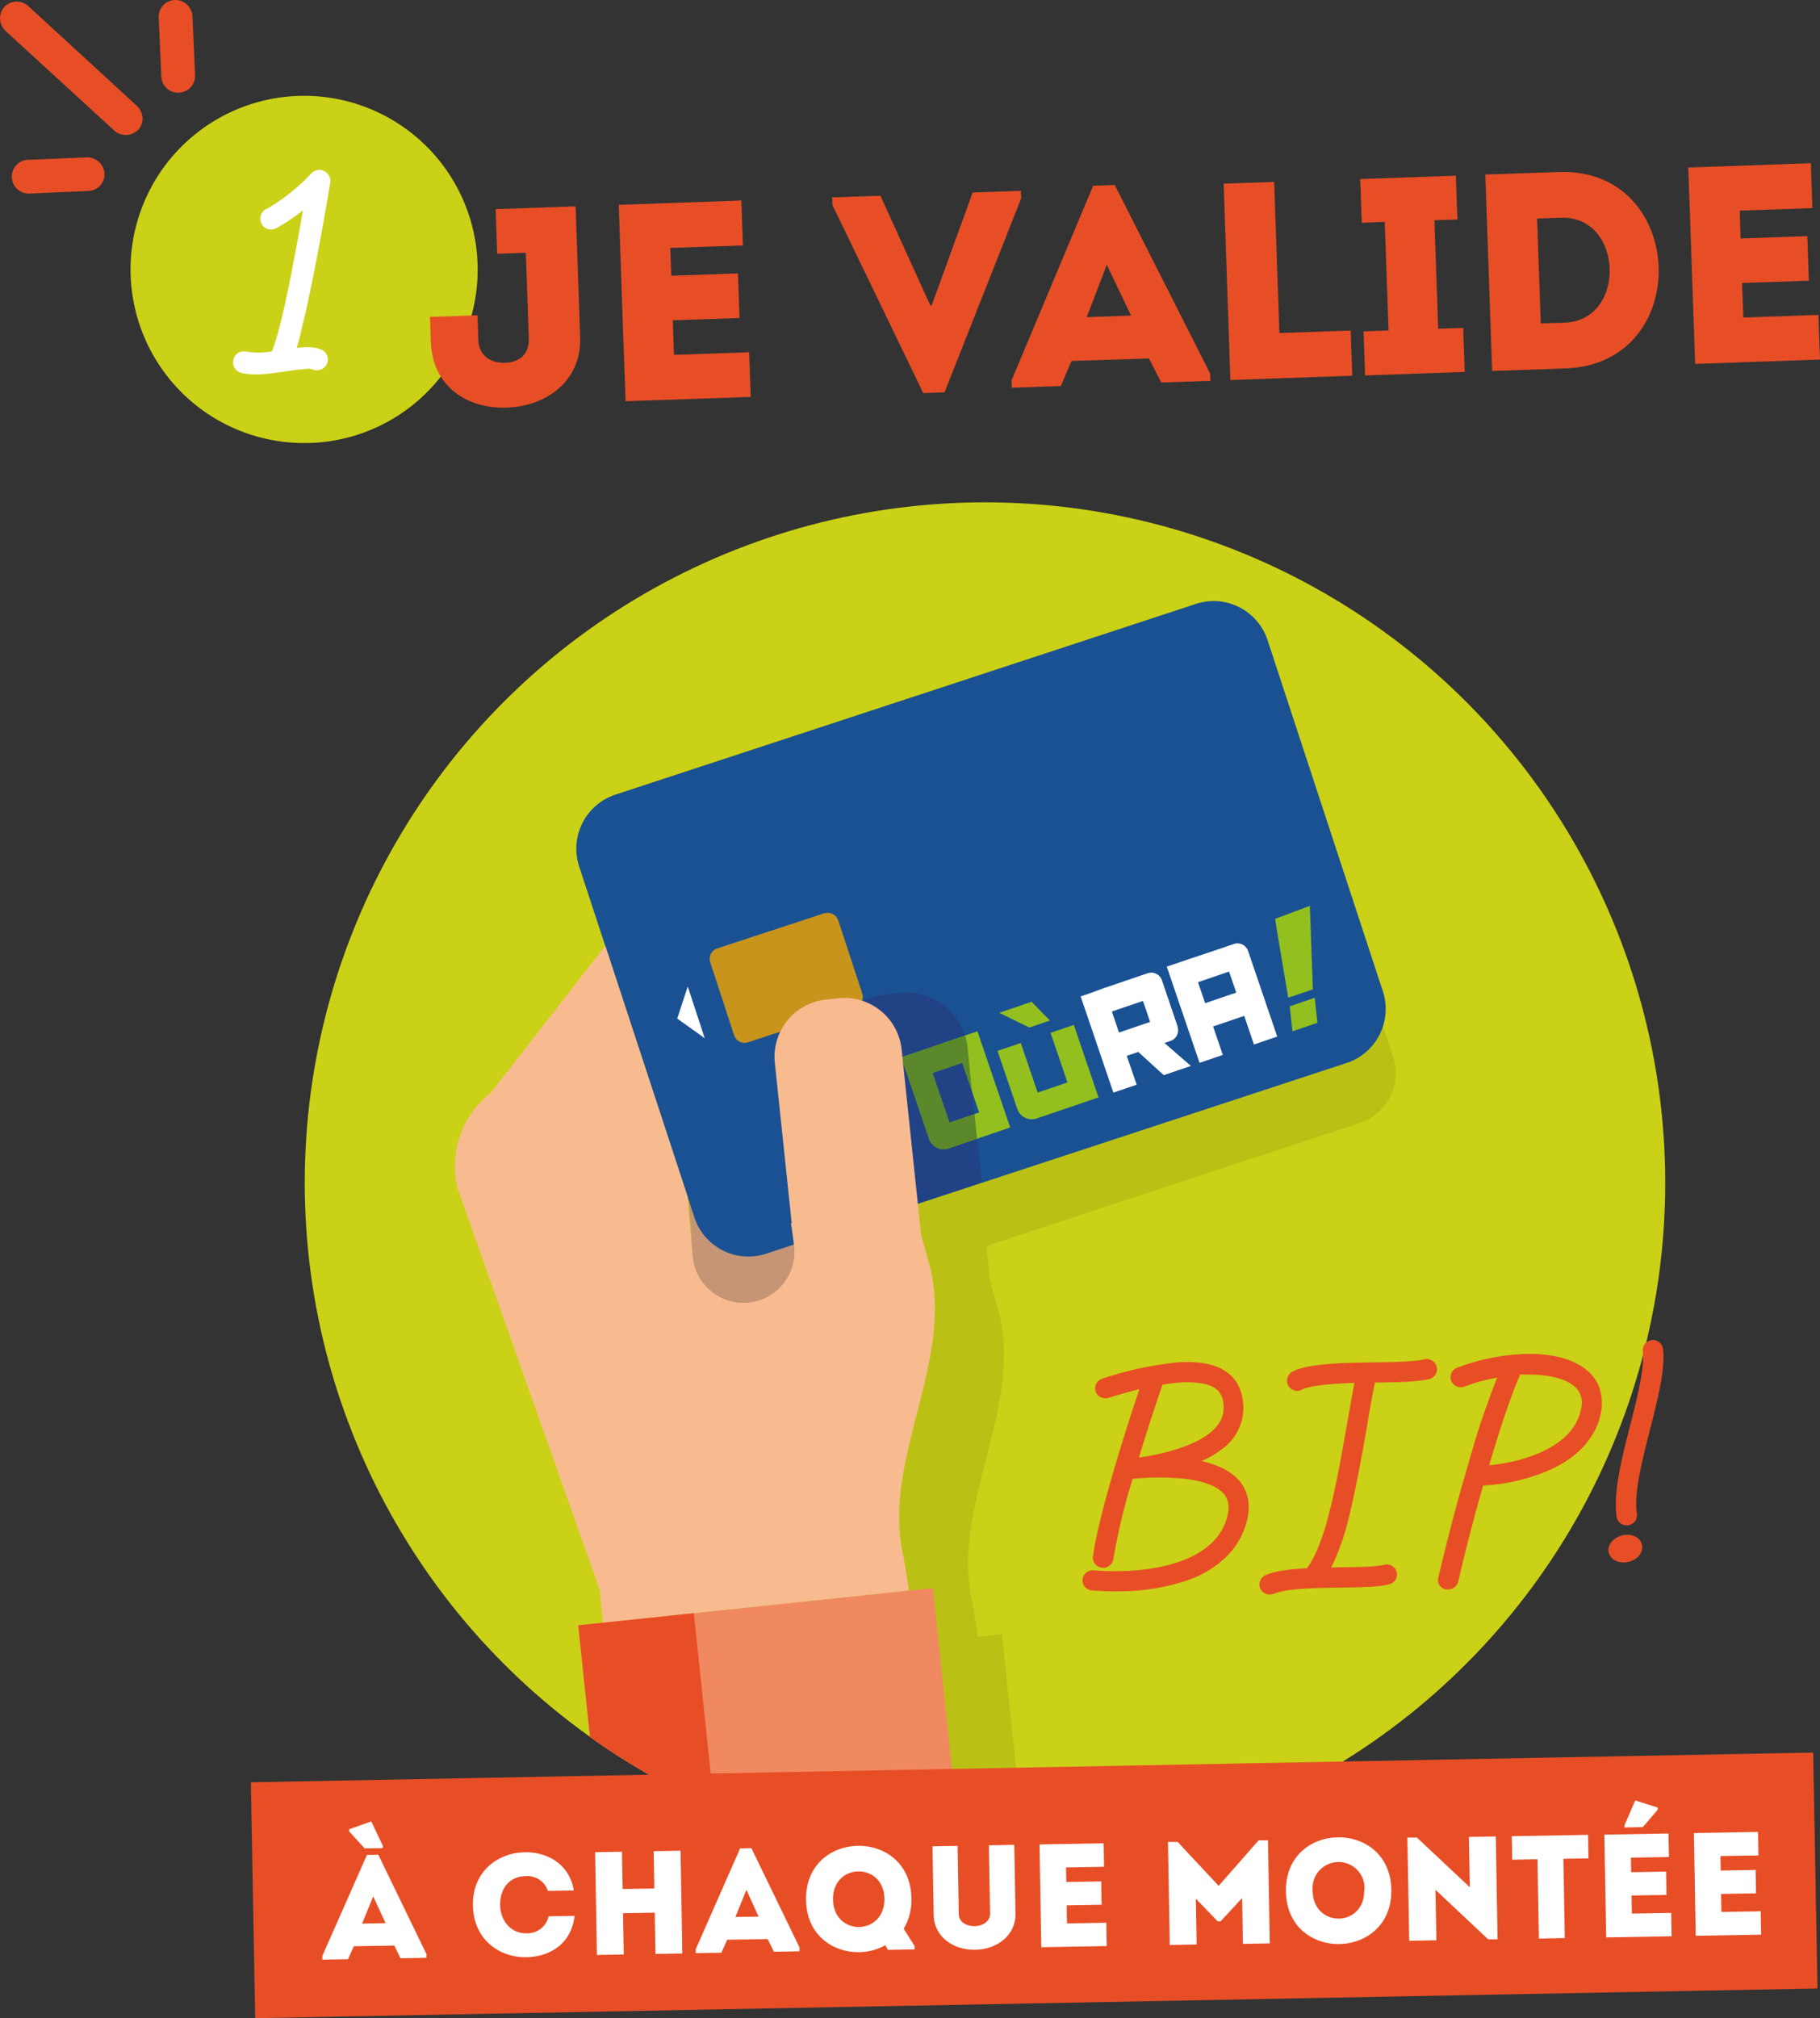 <svg xmlns="http://www.w3.org/2000/svg" viewBox="0 0 421.58 467.32">
  <rect x="0" y="0" width="421.58" height="467.32" fill="#333333" stroke="none"/>
  <title>1</title>
  <g>
    <g>
      <circle cx="228.16" cy="273.89" r="157.57" fill="#cbd116"/>
      <path d="M110.61,60.8A40.2,40.2,0,1,0,72,102.56h.16A40.13,40.13,0,0,0,110.61,60.8Z" fill="#cbd116"/>
    </g>
    <path d="M298,169.41a12.22,12.22,0,0,0-15.41-7.79l-124.7,40.95a12.19,12.19,0,0,0-7.8,15.39v0l4.55,13.85-25,32.07a21.43,21.43,0,0,0-7.68,22l32.89,92.91.81,7.67-5.73.6,2.63,25.07a156.86,156.86,0,0,0,75.59,19.28q4.78,0,9.49-.29l-5.54-52.7-5.57.59-1.23-7.63c-5.3-22.1,11.5-44.82,6.2-66.92-.55-2.28-2.15-7.77-2.17-8l-.59-5.54-.25-2.44,86.41-28.38a12.21,12.21,0,0,0,7.79-15.41ZM176.12,297.6v.52C176.11,298,176.12,297.77,176.12,297.6Zm0-1.06-.07-.71c.13.22.25.46.4.67Z" opacity="0.08"/>
    <path d="M160.48,291.2A11.82,11.82,0,1,0,184,288.73l-.35-3.3a12.37,12.37,0,0,0-.42-2.08l-5.15.54-19-10.7,1.11,12.59a12.51,12.51,0,0,0,0,2.12Z" fill="#c59575"/>
    <g>
      <g>
        <path d="M277,139.85,142.55,184a13.19,13.19,0,0,0-8.4,16.62l26.7,81.28a13.16,13.16,0,0,0,16.61,8.4h0l5.32-1.74.2-.07,30.26-9.94,98.68-32.41a13.16,13.16,0,0,0,8.4-16.61h0l-26.7-81.29a13.16,13.16,0,0,0-16.61-8.4h0" fill="#1a5193"/>
        <path d="M191.11,211.41l-25.06,8.23a2.58,2.58,0,0,0-1.49,3.32L170,239.59a2.56,2.56,0,0,0,3.16,1.79h0l1-.32h0l5.64-1.85,18.39-6a2.56,2.56,0,0,0,1.49-3.31h0l-5.46-16.63a2.56,2.56,0,0,0-3.16-1.79h0" fill="#c8941b"/>
      </g>
      <path d="M208.33,229.93l-3.11.33a14.29,14.29,0,0,0-5.69,1.85,2.36,2.36,0,0,1-1.28,1l-.48.16A14.31,14.31,0,0,0,192.44,246l4,38,16.8-5.52,14.15-4.65-1.07-10.21-6.59,2.24a3,3,0,0,1-.77.17,3.58,3.58,0,0,1-3.75-2.39l-6.44-18.9,14.73-5a14.37,14.37,0,0,0-15.17-9.87" fill="#293578" opacity="0.5" style="isolation: isolate"/>
      <polygon points="222.93 246.11 216.03 248.46 219.94 259.94 225.72 257.98 225.16 252.67 222.93 246.11" fill="#293578" opacity="0.5" style="isolation: isolate"/>
    </g>
    <g>
      <path d="M208.77,244.82l6.44,18.9a3.56,3.56,0,0,0,4.52,2.22h0L234,261.07l-7.59-22.27Zm11.17,15.12L216,248.46l6.9-2.35,3.91,11.49Z" fill="#93c01f"/>
      <path d="M243.35,239.16l3.91,11.48-6.9,2.35-3.91-11.48-5.39,1.83,4.57,13.42a3.57,3.57,0,0,0,4.52,2.23l14.31-4.88-5.72-16.79Z" fill="#93c01f"/>
      <polygon points="304.54 231.04 298.76 233.01 299.38 238.81 305.16 236.84 304.54 231.04" fill="#93c01f"/>
      <path d="M303.4,209.76l-8,3c-.08.17,1.84,11.39,3,18.27l5.71-1.94Z" fill="#93c01f"/>
      <polygon points="243.2 236.31 238.96 231.97 231.47 234.52 238.43 237.94 243.2 236.31" fill="#93c01f"/>
    </g>
    <path d="M223.5,239.8l-14.73,5,6.44,18.9a3.58,3.58,0,0,0,3.75,2.39,2.94,2.94,0,0,0,.78-.17l6.58-2.24-.6-5.72-5.78,2L216,248.46l6.9-2.35,2.23,6.56-1-10a13.83,13.83,0,0,0-.61-2.91" fill="#235136" opacity="0.5" style="isolation: isolate"/>
    <path d="M216.12,367.72l-82.18,8.63,2.72,25.83a156.74,156.74,0,0,0,86.15,29.18Z" fill="#f08960"/>
    <path d="M215.51,293.75c-.55-2.28-2.15-7.77-2.17-8l-.58-5.54h0L208.85,243a13.32,13.32,0,0,0-14.63-11.85l-2.89.31a13.32,13.32,0,0,0-11.85,14.63l3.91,37.18h-.2c.2.67.77,5.38.77,5.38a11.8,11.8,0,0,1-23.48,2.47l-1.19-14L140.21,219l-26.56,34.07A21.44,21.44,0,0,0,106,275.18l32.89,92.9.8,7.67,70.87-7.45-1.22-7.63C204,338.57,220.82,315.85,215.51,293.75Z" fill="#f8bb8f"/>
    <g>
      <path d="M164.63,410.67l-3.91-37.13-26.78,2.81,2.72,25.83a154.53,154.53,0,0,0,13.71,8.76L58.11,412.7l1,54.62L421,460.44l-1-54.62Z" fill="#e84e26"/>
      <path d="M253.28,363.62a2.37,2.37,0,0,0-2.53,2.12,2.34,2.34,0,0,0,2.15,2.52h0a64.14,64.14,0,0,0,7.07.21,49.07,49.07,0,0,0,14.08-2.22,24.57,24.57,0,0,0,8.93-4.8,17.5,17.5,0,0,0,5.6-8.4,13.14,13.14,0,0,0,.58-5.57,9.72,9.72,0,0,0-2-4.5c-1.84-2.2-4.79-3.71-8.78-4.67a23.21,23.21,0,0,0,4.68-2.76,11.83,11.83,0,0,0,4.93-8.79,12.17,12.17,0,0,0-.73-5,8.43,8.43,0,0,0-2.81-3.82c-2.56-2-6.35-2.81-11.62-2.48a80.4,80.4,0,0,0-17.48,3.77,2.37,2.37,0,0,0-1.58,2.95,2.42,2.42,0,0,0,3,1.5c2.56-.79,4.92-1.45,7.15-2-2.76,8.2-9.36,28.66-10.75,38.68a2.34,2.34,0,0,0,2,2.64h.06c.13,0,.27.06.4.06a2.41,2.41,0,0,0,2.26-2,141.72,141.72,0,0,1,4.47-18.62,60.1,60.1,0,0,1,12.29,0c4.38.55,7.45,1.79,8.88,3.54,1.16,1.36,1.34,3.27.61,5.73C281,362,266.12,364.61,253.28,363.62Zm19.48-28.13a49.69,49.69,0,0,1-8.93,2c2.31-7.66,4.64-14.53,5.44-16.86,1.44-.24,2.76-.4,4-.5,4-.24,6.88.28,8.43,1.5,1.28,1,1.85,2.59,1.71,4.84C283.15,331.19,277.48,334,272.76,335.49Z" fill="#e84e26"/>
      <path d="M316.58,330.71q.84-5.28,1.9-10.56h.13c5.35-.08,10-.2,12.6-.86a2.35,2.35,0,0,0-1.24-4.53c-2.1.52-6.86.65-11.42.7-7.59.13-15.39.2-19.17,2.15a2.42,2.42,0,0,0-1,3.2,2.47,2.47,0,0,0,2.15,1.27,1.88,1.88,0,0,0,1-.29c2.16-1.05,7.17-1.38,12.19-1.58l-1.73,9.7c-2.47,14-4.84,27.28-9.24,33.21-3.76.23-7.19.59-9.54,1.57a2.42,2.42,0,0,0-1.31,3.08,2.45,2.45,0,0,0,2.29,1.46,3.08,3.08,0,0,0,.79-.16c3.07-1.27,9.54-1.37,15.29-1.45,4.82-.07,8.91-.11,11.54-.77a2.33,2.33,0,1,0-1.11-4.53c-2.1.52-6.33.56-10.49.6l-1.85.05a56,56,0,0,0,4.12-11.73C314,345.12,315.25,338.14,316.58,330.71Z" fill="#e84e26"/>
      <path d="M339.57,340.88a.24.24,0,0,0-.06.2c-1.94,6.52-4.05,14.57-6.31,24.08a2.18,2.18,0,0,0,2.39,2.87,2.39,2.39,0,0,0,2.2-1.77c2-8.78,4-16.16,5.76-22.29a44.21,44.21,0,0,0,14.39-3.15c7.32-3,11.76-7.78,12.92-13.75a11.36,11.36,0,0,0-.34-5.61,9.28,9.28,0,0,0-3-4.22c-3.78-3.14-9.54-3.78-13.64-3.74a49,49,0,0,0-16.37,3.21,2.36,2.36,0,0,0-1.37,3,2.39,2.39,0,0,0,3.07,1.37A39.86,39.86,0,0,1,346.8,319c-.75,1.86-1.74,4.53-3,8.07S341.2,335.09,339.57,340.88Zm8.67-12.19c1.78-5.27,3.14-8.74,3.89-10.41h1.78c4.76,0,8.55.9,10.64,2.63a5,5,0,0,1,1.66,5.38c-1.68,8.9-13.68,12.32-21.26,13,1.27-4.29,2.37-7.87,3.29-10.6Z" fill="#e84e26"/>
      <path d="M380.53,312.84c.43,4-1.24,10.61-2.86,17-2,7.71-4,15.7-3.21,21.36a2.36,2.36,0,0,0,2.37,2h.33a2.39,2.39,0,0,0,2-2.69c-.72-4.74,1.2-12.19,3.06-19.51,1.79-7.12,3.53-13.83,3-18.58a2.35,2.35,0,0,0-4.68.45Z" fill="#e84e26"/>
      <path d="M375.7,355.53c-2.1.58-3.5,2.33-3.06,4s2.44,2.65,4.61,2.13,3.51-2.34,3.07-4.05S377.87,355,375.7,355.53Z" fill="#e84e26"/>
      <path d="M40.51,0a3.87,3.87,0,0,0-3.74,4v.08l.59,13.55a3.91,3.91,0,1,0,7.82-.14c0-.07,0-.13,0-.2L44.58,3.73A4,4,0,0,0,40.51,0Z" fill="#e84e26"/>
      <path d="M20.12,36.44,6.58,37a3.91,3.91,0,1,0,.14,7.82h.2l13.55-.6a3.86,3.86,0,0,0,3.73-4v-.07A4,4,0,0,0,20.12,36.44Z" fill="#e84e26"/>
      <path d="M6.51,1.37A4,4,0,0,0,1,1.61a4,4,0,0,0,.24,5.51L26.53,30.29A4,4,0,0,0,32,30.05a3.75,3.75,0,0,0,1-2.81,4.28,4.28,0,0,0-1.27-2.7Z" fill="#e84e26"/>
      <path d="M117.39,94.39c9.36-.33,17.34-6.33,17-16.27l-1.06-30.34-18.52.65c.12,3.38.24,6.76.36,10.33l6.63-.23.69,19.81c.13,3.64-2.08,5.54-5.46,5.66s-6.11-1.68-6.23-5.25L110.6,73l-11,.39.21,5.91C100.17,89.27,108,94.72,117.39,94.39Z" fill="#e84e26"/>
      <path d="M173.89,91.9c-.12-3.45-.24-7-.36-10.33l-17.41.6c-.1-2.72-.19-5.32-.28-8l15.46-.54-.36-10.32-15.46.54-.23-6.44,16.83-.58c-.12-3.51-.25-7-.36-10.4l-28.39,1c.52,15.08,1,30.28,1.59,45.48Z" fill="#e84e26"/>
      <polygon points="213.86 91.02 218.79 90.85 236.54 45.93 236.48 44.18 225.31 44.57 215.81 70.72 215.49 70.73 203.94 45.32 192.76 45.71 192.82 47.46 213.86 91.02" fill="#e84e26"/>
      <path d="M234.37,89.78l11.36-.39,2.47-5.81L266.13,83,269,88.58l11.37-.4-.06-1.69L258.22,42.84l-5,.17L234.31,88.09Zm22-28.47L262,73.08l-10.27.36Z" fill="#e84e26"/>
      <path d="M313.23,87c-.14-3.9-.23-6.56-.37-10.46l-16.5.58c-.67-19.36-.4-11.5-1.22-35l-11.69.41L285,88Z" fill="#e84e26"/>
      <path d="M320.76,51.38l.88,25.14-5.78.21c.13,3.83.22,6.23.35,10.2l23.07-.81c-.14-4-.23-6.37-.36-10.2l-5.78.2L332.26,51l5.33-.18c-.14-3.9-.22-6.31-.36-10.14l-22.15.78c.13,3.83.22,6.23.36,10.13Z" fill="#e84e26"/>
      <path d="M362.79,85.3c29.62-1.17,28-46.38-1.59-45.48l-17.15.6,1.59,45.48Zm-1.22-34.89c14.49-.5,15.34,23.79.85,24.3l-5.52.19-.85-24.29Z" fill="#e84e26"/>
      <path d="M421.58,83.25c-.12-3.45-.24-7-.36-10.33l-17.41.61c-.1-2.73-.19-5.33-.28-8L419,65l-.36-10.32-15.46.54L403,48.77l16.82-.58c-.12-3.51-.24-7-.36-10.4l-28.39,1c.52,15.08,1.06,30.28,1.59,45.48Z" fill="#e84e26"/>
    </g>
    <g>
      <path d="M279.16,232.29l-1.66-4.86,7.2-2.46,1.66,4.87Zm6.62-13.7-2.91,1L275.66,222l-3.27,1.11-2.12.72,7.59,22.28,5.39-1.84L281,237.68l7.21-2.45,2.25,6.63,5.39-1.84-6.74-19.8a2.6,2.6,0,0,0-3.31-1.63h0" fill="#fff"/>
      <path d="M257.55,234.22l7.2-2.45,1.66,4.86-7.21,2.46Zm15.24,3.49L269.15,227a2.62,2.62,0,0,0-3.32-1.64l-2.92,1-7.2,2.45L252.44,230l-2.12.72L257.9,253l5.4-1.83-2.3-6.68,2.66-.91,5.91,5.38,6.28-2.14-6.12-5.31,1.39-.47a2.6,2.6,0,0,0,1.63-3.31h0" fill="#fff"/>
      <polygon points="156.87 235.86 163.24 240.4 159.31 228.43 156.87 235.86" fill="#fff"/>
      <g>
        <path d="M91.34,450.51l-9.38.16-1.35,3-5.94.1v-.88L85,429.51l2.62-.05,11.15,23v.88l-6,.11ZM84.45,428l-3.57-3.92v-.51l5.12-1.8,2.68,5.63v.54Zm2,11.12-2.57,6.3,5.44-.1Z" fill="#fff"/>
        <path d="M121.56,428.9c4.93-.09,10.32,2.51,11.35,8.85l-6,.1a5,5,0,0,0-5.26-3.41c-3.57.06-5.87,2.79-5.8,6.73.06,3.5,2.43,6.52,6,6.49a5.06,5.06,0,0,0,5.24-3.93l6-.1c-.77,6.74-6.06,9.49-11.12,9.57-6,.14-12.24-3.83-12.42-11.92S115.51,429,121.56,428.9Z" fill="#fff"/>
        <path d="M158.05,452.34l-6.22.11-.16-9.56-7.35.13.17,9.55-6.22.11-.42-23.79,6.22-.11.16,8.63,7.34-.12-.15-8.64,6.22-.11Z" fill="#fff"/>
        <path d="M177.82,449l-9.38.16-1.34,3-5.95.1v-.88L171.44,428l2.61-.05,11.15,23v.88l-5.94.11Zm-4.93-11.41-2.54,6.3,5.37-.09Z" fill="#fff"/>
        <path d="M205.68,451.51l-.6-1.08c-7.14,4-18.18.52-18.37-10.46-.29-16.45,24.12-16.88,24.4-.43a12.9,12.9,0,0,1-1.78,7.07l2.52,4v.78Zm-.82-11.86c-.15-8.56-12.05-8.35-11.9.21s12,8.43,11.9-.21Z" fill="#fff"/>
        <path d="M229.34,443.07l-.28-15.77,5.88-.11.28,15.88c.09,5.23-4.45,8.34-9.34,8.42s-9.5-2.86-9.6-8.09L216,427.52l5.81-.1.28,15.77c0,1.94,1.92,2.86,3.68,2.83S229.37,445,229.34,443.07Z" fill="#fff"/>
        <path d="M255.74,432.27l-8.81.15.06,3.37,8.09-.14c0,1.8.07,3.6.1,5.4l-8.09.14c0,1.4,0,2.76.07,4.19l9.11-.16c0,1.76.06,3.6.09,5.4l-15.15.27c-.14-8-.28-15.91-.42-23.8l14.85-.26C255.67,428.6,255.71,430.44,255.74,432.27Z" fill="#fff"/>
        <path d="M291.54,426.14h2.17l.42,23.86-6.22.11-.18-10.61-5,5.4h-.68L277,439.65l.19,10.61-6.23.11-.41-23.86h2.24l9.5,10.17Z" fill="#fff"/>
        <path d="M297.87,438c-.29-16.45,24.12-16.88,24.41-.43S298.16,454.52,297.87,438Zm18.19-.32a6,6,0,1,0-12-1,5.82,5.82,0,0,0,0,1.18c.16,8.66,12.09,8.46,11.94-.18Z" fill="#fff"/>
        <path d="M332.51,437.59l.21,11.7-6.29.11L326,425.5h2.21L340.46,437l-.2-11.65,6.22-.11.41,23.83h-2.17Z" fill="#fff"/>
        <path d="M350.28,430.62c0-1.83-.07-3.64-.1-5.44l17.68-.31c0,1.8.06,3.61.1,5.44l-5.82.1.32,18.36-6,.11-.33-18.36Z" fill="#fff"/>
        <path d="M386.58,430l-8.8.15.06,3.37,8.09-.14.09,5.4-8.09.14c0,1.39.05,2.76.08,4.18l9.11-.16c0,1.77.06,3.61.09,5.41l-15.16.26c-.14-8-.28-15.91-.42-23.79l14.86-.26C386.52,426.32,386.55,428.15,386.58,430Zm-10.28-6.83v-.54l2.48-5.72,5.2,1.64v.51l-3.43,4Z" fill="#fff"/>
        <path d="M407.32,429.63l-8.8.15.06,3.36,8.09-.14.09,5.41-8.09.14c0,1.39.05,2.75.07,4.18l9.11-.16c0,1.77.06,3.6.1,5.41l-15.16.26c-.14-7.95-.28-15.91-.42-23.79l14.86-.26C407.26,426,407.29,427.79,407.32,429.63Z" fill="#fff"/>
      </g>
      <path d="M69.43,75.83A45.07,45.07,0,0,1,68,81.16c2.5-.34,4.61-.43,6.19.24A2,2,0,0,1,75.3,84l0,0a2.09,2.09,0,0,1-2.7,1.09A4.35,4.35,0,0,0,70.29,85a39.69,39.69,0,0,0-4.21.53c-2,.25-4,.57-5.81.65A16.11,16.11,0,0,1,56,85.86a2,2,0,0,1-1.44-2.43s0-.05,0-.08A2,2,0,0,1,57,81.91h0a18.71,18.71,0,0,0,6.29-.1c.26-.47.94-2,2.26-7.2.87-3.59,1.87-8.27,2.94-13.92.93-4.85,1.81-9.64,2.4-13.22a45.09,45.09,0,0,1-7.06,4.89,2,2,0,0,1-2.75-.68l0-.06a2,2,0,0,1,.72-2.74l.08,0a43.76,43.76,0,0,0,10.51-8.3A2.06,2.06,0,0,1,76,42.23c0,.11-1.59,9.62-3.5,19.44C71.35,67.44,70.36,72.24,69.43,75.83Z" fill="#fff" stroke="#fff" stroke-miterlimit="10"/>
    </g>
  </g>
</svg>
